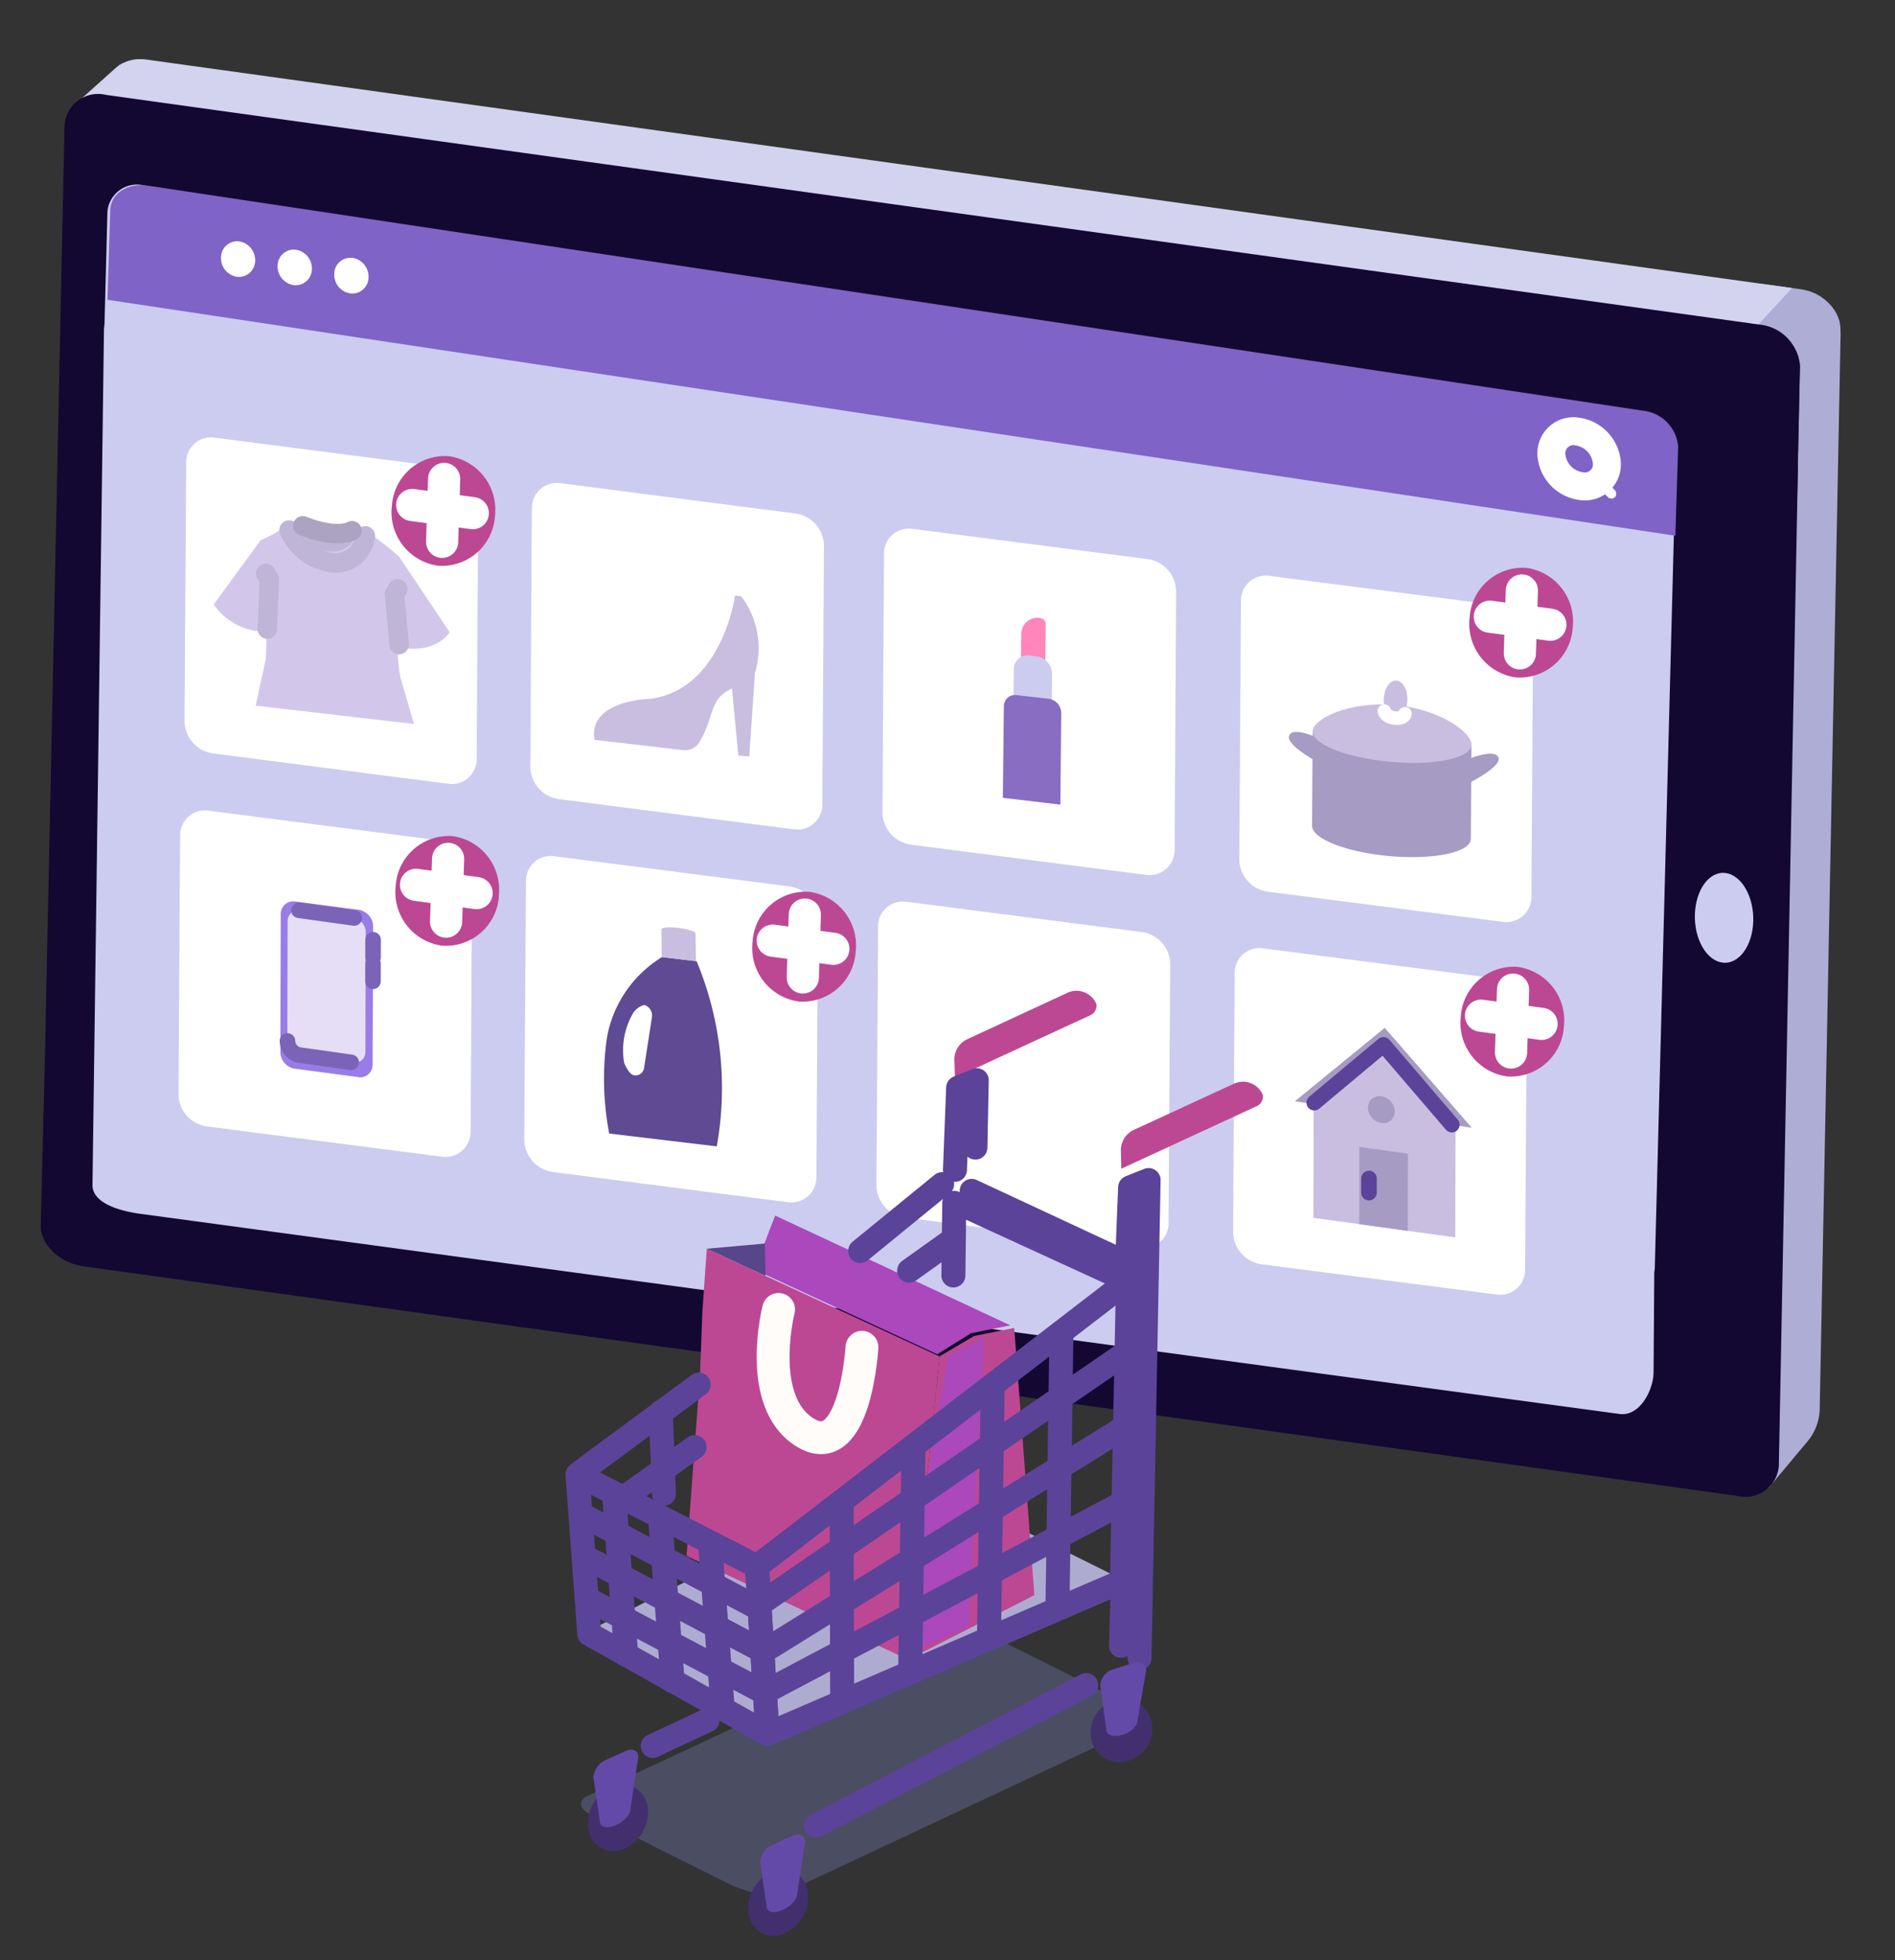 <svg xmlns="http://www.w3.org/2000/svg" width="143.72" height="148.63" viewBox="0 0 143.72 148.63"><rect x="0" y="0" width="143.72" height="148.63" fill="#333333" stroke="none"/><defs><clipPath id="a"><path fill="none" d="M0 0h138.79v143.88H0z"/></clipPath><clipPath id="b"><path fill="none" d="M0 0h42.65v20.26H0z"/></clipPath></defs><g clip-path="url(#a)" transform="rotate(-2.01 138.36 2.42)"><g clip-path="url(#a)"><path fill="#aeadd6" d="M138.79 24.88v-.14l-.02-.09v-.02l-.01-.11-.02-.1v-.04l-.02-.07-.03-.1-.02-.05v-.02l-.01-.03-.08-.2-.04-.1-.05-.1-.02-.02v-.02l-.03-.05-.06-.1-.04-.06v-.01l-.01-.01-.06-.08-.05-.08-.03-.04-.01-.01-.02-.03-.07-.08-.07-.08-.01-.02-.08-.08-.07-.07-.05-.05-.02-.02-.13-.12q-.03 0-.04-.03h-.01l-.17-.14-.03-.02-.02-.02-.06-.04-.11-.07-.04-.02-.02-.01-.04-.03-.1-.06-.08-.04h-.02l-.01-.01-.12-.06-.12-.05-.12-.05-.12-.04h-.04l-.09-.04-.13-.03-.03-.01h-.01l-.08-.02-.13-.03-3.02-.52-3.25 2.8 3.21.43.13.03.25.07.05.02.2.08.2.08.02.01.18.1.03.01.16.1.03.02.16.11.08.06.1.08.1.1.06.05.06.06.1.1.02.02.13.14v.02l.13.15.01.02.1.16.02.02.1.16v.02l.09.17.01.02.07.17v.03l.07.17v.02l.1.5v.34l-.01.17-.53 9.38a19 19 0 0 0-2.13 3l-1.84 69.87c-.01.31-1.15 2.65-.85 2.4l3.02-3.36a4 4 0 0 0 1.06-2.35l4.42-81 .05-.79v-.2"/><path fill="#d3d3f0" d="M135.23 21.74 11.56.13l-.2-.04-.32-.05-.13-.02-.12-.01h-.13L10.53 0h-.13l-.14.01h-.02l-.12.02h-.06L10 .05l-.04.01q-.08 0-.14.03H9.8l-.16.04-.02.01-.08.03-.08.03-.03.01-.11.05q-.04 0-.07.03h-.01L9.03.4 9 .41 9 .43l-.26.19-3.2 2.67.26-.19.11-.06.3-.15.06-.03.24-.07.04-.02.26-.05h.01l.28-.04h.33l.3.01.13.02.1.02.68.12L132.5 24.5ZM10.43.64"/><path fill="#130832" d="M132.7 24.43 7.95 2.62a2.55 2.55 0 0 0-3.22 2.17L.92 72.52v.22L0 88.12c-.08 1.5 1.42 2.9 3.1 3.2l124.78 21.8a2.54 2.54 0 0 0 3.22-2.17l4.1-75.58v-.26l.42-7.44a3.4 3.4 0 0 0-2.91-3.24"/><path fill="#ccccf0" d="M123.31 32.1 10.66 9.6a2.25 2.25 0 0 0-2.91 1.87l-.52 8.5-.05.33-3.15 64.86c-.08 1.34 1.8 2 3.33 2.3l111.76 19.13c1.53.3 2.64-1.65 2.73-2.99l.32-7.6.05-.33 3.71-60.61a3.1 3.1 0 0 0-2.62-2.97"/><path fill="#7f63c7" d="m125.73 40.2.45-6.78a3 3 0 0 0-2.61-2.79L10.89 9.61c-1.53-.29-2.84.5-2.92 1.75l-.45 6.79Z"/><path fill="none" stroke="#fff" stroke-width="2.12" d="M120.73 34.48a1.67 1.67 0 0 1-2.06 1.7 2.6 2.6 0 0 1-2.12-2.43 1.67 1.67 0 0 1 2.05-1.7 2.6 2.6 0 0 1 2.13 2.43Z"/><path fill="#fff" d="M121.25 37.12a.4.4 0 0 1-.54-.03l-.67-.73a.4.4 0 0 1 0-.55.4.4 0 0 1 .54.03l.67.73a.4.4 0 0 1 0 .55M18.81 15.65a1.23 1.23 0 0 1-1.44 1.1 1.44 1.44 0 0 1-1.13-1.57 1.23 1.23 0 0 1 1.44-1.1 1.44 1.44 0 0 1 1.13 1.57M23.09 16.43a1.23 1.23 0 0 1-1.45 1.1 1.44 1.44 0 0 1-1.13-1.57 1.23 1.23 0 0 1 1.44-1.1 1.44 1.44 0 0 1 1.14 1.57M27.36 17.2a1.23 1.23 0 0 1-1.45 1.11 1.44 1.44 0 0 1-1.13-1.57 1.23 1.23 0 0 1 1.44-1.11 1.44 1.44 0 0 1 1.14 1.57M110.17 97.22 92.4 94.3a2.5 2.5 0 0 1-2.04-2.55l.8-19.53a1.88 1.88 0 0 1 2.23-1.85l17.77 2.93a2.5 2.5 0 0 1 2.04 2.54l-.81 19.54a1.88 1.88 0 0 1-2.22 1.84M83.27 92.73l-17.78-2.92a2.5 2.5 0 0 1-2.04-2.54l.81-19.54a1.88 1.88 0 0 1 2.22-1.84l17.77 2.92a2.5 2.5 0 0 1 2.05 2.54l-.81 19.54a1.88 1.88 0 0 1-2.23 1.84M56.69 88.34l-17.77-2.92a2.5 2.5 0 0 1-2.04-2.54l.81-19.54a1.88 1.88 0 0 1 2.22-1.84l17.77 2.92a2.5 2.5 0 0 1 2.04 2.55l-.8 19.53a1.9 1.9 0 0 1-2.23 1.84M30.6 83.97l-17.77-2.92a2.5 2.5 0 0 1-2.04-2.54l.81-19.54a1.88 1.88 0 0 1 2.22-1.84l17.77 2.92a2.5 2.5 0 0 1 2.04 2.54l-.8 19.54a1.9 1.9 0 0 1-2.22 1.84M111.63 69l-17.77-2.92a2.5 2.5 0 0 1-2.04-2.54L92.63 44a1.88 1.88 0 0 1 2.22-1.84l17.77 2.92a2.5 2.5 0 0 1 2.05 2.54l-.81 19.54a1.9 1.9 0 0 1-2.23 1.84M84.71 64.49l-17.77-2.92a2.5 2.5 0 0 1-2.04-2.54l.8-19.54a1.88 1.88 0 0 1 2.23-1.84l17.77 2.92a2.5 2.5 0 0 1 2.04 2.55l-.8 19.53a1.9 1.9 0 0 1-2.23 1.84M58.14 60.1l-17.77-2.92a2.5 2.5 0 0 1-2.04-2.55l.8-19.54a1.9 1.9 0 0 1 2.23-1.84l17.77 2.93a2.5 2.5 0 0 1 2.04 2.54l-.81 19.54a1.88 1.88 0 0 1-2.22 1.84M32.06 55.73 14.29 52.8a2.5 2.5 0 0 1-2.05-2.53l.81-19.54a1.88 1.88 0 0 1 2.22-1.85l17.77 2.93a2.5 2.5 0 0 1 2.05 2.54l-.81 19.54a1.88 1.88 0 0 1-2.22 1.84"/><path fill="#bfb5d6" d="M21.42 35.23a13 13 0 0 0 4.37.67l.68 2.28-3.18 1.36-1.39-1-.95-2.23Z"/><path fill="#d2c7eb" d="M29.62 51.11 17.67 49.3l.88-3.46a32 32 0 0 0 .12-4.26l-.2-4.79a18 18 0 0 0 2.95-1.56c-.02 2.98 4.35 3.65 4.37.67a21 21 0 0 1 3.15 2.49l-.13 3.78c-.08 2.07-.42 3.31-.08 5.41Z"/><path fill="none" stroke="#bfb5d6" stroke-linecap="round" stroke-linejoin="round" stroke-width="1.48" d="M20.67 36.08a4.2 4.2 0 0 0 3.17 2.6 2.3 2.3 0 0 0 2.6-1.95"/><path fill="#d2c7eb" d="m18.48 36.79-3.72 4.73a4.8 4.8 0 0 0 4.25 2.2l.04-5.33ZM28.94 38.39l3.63 5.86s-1.15 1.82-4.27.9l.04-5.33Z"/><path fill="none" stroke="#bfb5d6" stroke-linecap="round" stroke-linejoin="round" stroke-width="1.48" d="m28.71 45.05-.22-3.85.26-.37M18.76 43.53l.28-3.77-.25-.46"/><path fill="none" stroke="#aca3c2" stroke-linecap="round" stroke-linejoin="round" stroke-width="1.48" d="M21.72 35.8s2.4 1.12 3.72.5"/><path fill="#997ce6" d="m24.44 77.71-4.77-.8a1.3 1.3 0 0 1-1.05-1.28l.4-10.49a.95.95 0 0 1 1.14-.9l4.77.8a1.3 1.3 0 0 1 1.06 1.28l-.41 10.5a.95.95 0 0 1-1.14.9"/><path fill="#e6def7" d="m24.12 76.6-4.04-.7a1.1 1.1 0 0 1-.9-1.11l.34-9.07a.8.8 0 0 1 .96-.78l4.04.7a1.1 1.1 0 0 1 .89 1.11l-.34 9.07a.8.8 0 0 1-.95.78"/><path fill="none" stroke="#7b63b8" stroke-linecap="round" stroke-linejoin="round" stroke-width="1.18" d="m25.95 67.35-.05 1.33M25.88 69.17l-.05 1.33"/><path fill="#7b63b8" d="M22.66 65.17a.1.1 0 0 1-.14.11.15.15 0 0 1-.12-.15.1.1 0 0 1 .13-.1.15.15 0 0 1 .13.14"/><path fill="none" stroke="#7b63b8" stroke-linecap="round" stroke-linejoin="round" stroke-width="1.18" d="M19.19 74.79a1.1 1.1 0 0 0 .89 1.1l3.88.69M20.41 64.92l4.17.73"/><path fill="#c9bee0" d="m107.18 92.78-10.7-1.86.35-9.44 10.7 2.14Z"/><path fill="#c9bee0" d="m95.4 82.04 6.99-5.32 6.32 7.79Z"/><path fill="#a69bc2" d="m95.4 82.04 6.99-5.32 6.32 7.79-1.4-.26-5.06-6.25-5.4 4.3ZM103.6 92.16l-3.66-.64.21-5.85 3.67.64Z"/><path fill="#a69bc2" d="M102.93 83.07a.87.87 0 0 1-1.05.84 1.2 1.2 0 0 1-.97-1.18.87.87 0 0 1 1.04-.84 1.2 1.2 0 0 1 .98 1.19"/><path fill="none" stroke="#5b4399" stroke-linecap="round" stroke-linejoin="round" stroke-width="1.18" d="m96.85 82.2 5.4-4.2 4.97 6.23M100.8 88.09l-.04 1.07"/><path fill="#c9bee0" d="m43.27 52.79 6.58 1a1.3 1.3 0 0 0 1.34-.51c1.28-2 .82-3.25 2.63-4.02l.3 5.1.83.1.65-6.3a6.5 6.5 0 0 0-.84-5.86l-.46-.07s-1.23 7.08-6.7 7.6c0 0-4.74-.08-4.34 2.96"/><path fill="#ff85bb" d="m77.62 48.42-1.83-.28.1-2.2a1.23 1.23 0 0 1 1.45-1.2.5.5 0 0 1 .43.54Z"/><path fill="#ccccf0" d="m77.86 54.72-2.89-.45.26-5.7a1.05 1.05 0 0 1 1.23-1.02l.54.09a1.36 1.36 0 0 1 1.12 1.38Z"/><path fill="#886dc2" d="m78.4 58.94-4.34-.67.32-6.95a.84.84 0 0 1 .98-.8l2.46.37a1.1 1.1 0 0 1 .89 1.1Z"/><path fill="#5f4a94" d="m50.41 69.83-2.63-.4-.28.18a9 9 0 0 0-4.08 5.75 22 22 0 0 0-.09 7.3l8.12 1.26a25 25 0 0 0-1.04-14.09m-3.53 4.12-.73 3.82a.65.65 0 0 1-.83.53c-.38-.12-.67-.96-.67-.96a5.6 5.6 0 0 1 .85-3.8 1.5 1.5 0 0 1 .83-.53.84.84 0 0 1 .55.94"/><path fill="#c9bee0" d="m50.36 69.83-2.58-.4.05-2.09c.01-.37 2.6.04 2.58.4Z"/><path fill="#a69bc2" d="m97.72 54.07-.3 7.14c-.04 1 2.61 2.13 5.92 2.52s6.03-.1 6.08-1.1l.3-7.14Z"/><path fill="#c9bee0" d="M109.72 55.49c-.04 1-2.76 1.5-6.07 1.1s-5.97-1.52-5.93-2.52 2.94-2.2 6.25-1.8 5.79 2.22 5.75 3.22"/><path fill="#c9bee0" d="M104.97 52.05c-.08.8-.55 1.37-1.04 1.28s-.82-.81-.73-1.61.55-1.37 1.04-1.28.82.8.73 1.6"/><path fill="#a69bc2" d="M109.57 56.54c0-.02 1.95-.72 2.17.02s-2.87 2.13-2.87 2.05.7-2.07.7-2.07M97.77 54.44c0-.03-1.65-.8-1.86-.07s2.4 2.24 2.4 2.16-.54-2.1-.54-2.1"/><path fill="none" stroke="#fff" stroke-linecap="round" stroke-linejoin="round" stroke-width="1.03" d="M103.2 52.72s.08.46.8.55.76-.3.76-.3"/><path fill="#bc4894" d="M117.7 46.92a4.03 4.03 0 0 1-4.45 3.59 4.1 4.1 0 0 1-3.33-4.68 4.03 4.03 0 0 1 4.45-3.59 4.1 4.1 0 0 1 3.33 4.68M113.95 43.94l-.32 4.76"/><path fill="none" stroke="#fff" stroke-linecap="round" stroke-linejoin="round" stroke-width="2.44" d="m113.95 43.94-.32 4.76"/><path fill="#bc4894" d="m111.45 45.84 4.57.77"/><path fill="none" stroke="#fff" stroke-linecap="round" stroke-linejoin="round" stroke-width="2.44" d="m111.45 45.84 4.57.77"/><path fill="#bc4894" d="M36.31 35.6a4.03 4.03 0 0 1-4.45 3.58 4.1 4.1 0 0 1-3.33-4.68 4.03 4.03 0 0 1 4.45-3.59 4.1 4.1 0 0 1 3.33 4.68M32.56 32.62l-.32 4.76"/><path fill="none" stroke="#fff" stroke-linecap="round" stroke-linejoin="round" stroke-width="2.44" d="m32.56 32.62-.32 4.76"/><path fill="#bc4894" d="m30.07 34.51 4.57.78"/><path fill="none" stroke="#fff" stroke-linecap="round" stroke-linejoin="round" stroke-width="2.44" d="m30.07 34.51 4.57.78"/><path fill="#bc4894" d="M115.97 77.14a4.03 4.03 0 0 1-4.45 3.58 4.1 4.1 0 0 1-3.33-4.67 4.03 4.03 0 0 1 4.45-3.6 4.1 4.1 0 0 1 3.33 4.69M112.22 74.16l-.32 4.76"/><path fill="none" stroke="#fff" stroke-linecap="round" stroke-linejoin="round" stroke-width="2.44" d="m112.22 74.16-.32 4.76"/><path fill="#bc4894" d="m109.72 76.05 4.57.78"/><path fill="none" stroke="#fff" stroke-linecap="round" stroke-linejoin="round" stroke-width="2.44" d="m109.72 76.05 4.57.78"/><path fill="#bc4894" d="M35.6 64.4a4.03 4.03 0 0 1-4.45 3.58 4.1 4.1 0 0 1-3.34-4.68 4.03 4.03 0 0 1 4.45-3.59 4.1 4.1 0 0 1 3.33 4.68M31.85 61.42l-.32 4.75"/><path fill="none" stroke="#fff" stroke-linecap="round" stroke-linejoin="round" stroke-width="2.44" d="m31.85 61.42-.32 4.75"/><path fill="#bc4894" d="m29.35 63.3 4.57.79"/><path fill="none" stroke="#fff" stroke-linecap="round" stroke-linejoin="round" stroke-width="2.44" d="m29.35 63.3 4.57.79"/><path fill="#bc4894" d="M62.49 69.57a4.03 4.03 0 0 1-4.45 3.59 4.1 4.1 0 0 1-3.33-4.68 4.03 4.03 0 0 1 4.44-3.6 4.1 4.1 0 0 1 3.34 4.69M58.74 66.59l-.32 4.76"/><path fill="none" stroke="#fff" stroke-linecap="round" stroke-linejoin="round" stroke-width="2.44" d="m58.74 66.59-.32 4.76"/><path fill="#bc4894" d="m56.24 68.48 4.57.78"/><path fill="none" stroke="#fff" stroke-linecap="round" stroke-linejoin="round" stroke-width="2.44" d="m56.24 68.48 4.57.78"/><path fill="#ccccf0" d="M130.62 69.28c0 1.89-1 3.41-2.22 3.41s-2.21-1.52-2.21-3.4.99-3.42 2.21-3.42 2.22 1.53 2.22 3.41"/><g clip-path="url(#b)" opacity=".3" style="mix-blend-mode:multiply;isolation:isolate" transform="translate(39.41 120.56)"><path fill="#8288d4" d="M42.4 7.09 29.37 0 .59 12.2c-.84.31-.78.98.14 1.48l4.32 2.34.33.2 5.74 3.12c.92.5 3.06 1.16 3.9.84L40.7 9.22c.85-.31 2.63-1.64 1.7-2.14"/></g><path fill="#aeabd1" d="m40.42 120.3 13.35 8.14 27.29-10.61-16.28-8.8Z"/><path fill="#bc4894" d="M80.6 74.15a1.63 1.63 0 0 0-2.15-.94l-7.67 3.23a1.7 1.7 0 0 0-1.09 1.46l-.01 1.46L80.05 75a.8.8 0 0 0 .55-.85"/><path fill="none" stroke="#5b4399" stroke-linecap="round" stroke-linejoin="round" stroke-width="1.82" d="m80.94 94.54-10.68-5.36M70.65 87.97 81 93.24M78.02 125.72l-20.86 9.93M82.13 123.82l1.96-36.2-1.42.51-.47 6.22M71.05 84.7l.28-5.1-1.43.52-.46 6.21M81 119.05l-.24 3.79"/><path fill="#41306d" d="M56.31 140.31a3 3 0 0 1-1.6 3.32 1.92 1.92 0 0 1-2.84-1.16 3 3 0 0 1 1.6-3.32 1.92 1.92 0 0 1 2.84 1.16M82.84 128.48a2.54 2.54 0 0 1-1.63 3.04 2.2 2.2 0 0 1-2.9-1.47 2.54 2.54 0 0 1 1.63-3.04 2.2 2.2 0 0 1 2.9 1.47"/><path fill="#644aa8" d="m80.73 129.56-.15.04c-.54.15-1.17.02-1.16-.46l-.34-3.41a1.4 1.4 0 0 1 1-1.13l1.57-.43c.54-.15.97.12.95.6l-.78 3.73c-.01.47-.56.91-1.1 1.06"/><path fill="#bc4894" d="M92.97 81.47a1.63 1.63 0 0 0-2.14-.93l-7.68 3.22a1.7 1.7 0 0 0-1.08 1.47l-.02 1.46 10.38-4.36a.8.8 0 0 0 .54-.86"/><path fill="#644aa8" d="m54.5 141.91-.15.06c-.53.22-1.15.17-1.14-.31l-.38-3.4a1.6 1.6 0 0 1 .98-1.27l1.54-.63c.53-.22.96 0 .95.48l-.73 3.87c-.01.48-.55 1-1.08 1.2"/><path fill="none" stroke="#5b4399" stroke-linecap="round" stroke-linejoin="round" stroke-width="1.82" d="m49.22 127.38-4.22 1.8"/><path fill="#41306d" d="M44.4 133.46a3 3 0 0 1-1.61 3.32 1.92 1.92 0 0 1-2.84-1.17 3 3 0 0 1 1.6-3.32 1.92 1.92 0 0 1 2.84 1.17"/><path fill="#644aa8" d="m42.08 135.04-.14.06c-.53.21-1.15.16-1.14-.32l-.38-3.4a1.6 1.6 0 0 1 .98-1.26l1.54-.63c.53-.22.95 0 .94.47l-.73 3.88c0 .48-.54.99-1.07 1.2"/><path fill="#bc4894" d="m64.59 123.32 9.74-4.55-.82-20.3-3.06.5-2.67 1.45Z"/><path fill="#aa48bc" d="m63.86 123.1 5.39-2.12 1.94-21.83-2.76 1.3Z"/><path fill="#bc4894" d="m49.92 96.4.5-4.75 17.36 8.78-3.19 22.89-16.52-8.45 1.5-13.66Z"/><path fill="#aa48bc" d="m54.13 93.43.69-2.07.87-2.04 17.53 8.94-3.01.5-2.6 1.5Z"/><path fill="none" stroke="#fffcfa" stroke-linecap="round" stroke-linejoin="round" stroke-width="2.49" d="M55.7 96.44s-2.02 6.94 1.69 9.4 4.53-6.31 4.53-6.31"/><path fill="#58458a" d="m50.43 91.65 4.4-.24-.03 2.45Z"/><path fill="none" stroke="#5b4399" stroke-linecap="round" stroke-linejoin="round" stroke-width="1.82" d="m82.26 95.2-28.88 20.65.35 12.73L81 117.96ZM49.45 101.92l-9.24 6.34M53.69 118.6l28.2-17.94M40.18 111.43l13.22 7.62M40.34 114.66l13.16 7.58M40.39 117.82l13.21 7.62M42.74 110.04l.49 12.17M46.18 112.15l.5 12.17M49.9 114.32l.5 12.17M53.76 122.25l27.9-16M53.6 125.43l27.6-13.39M77.08 98.9l-1.03 20.8M71.73 102.74l-.95 19.03M65.56 107.14l-.85 17.17M59.97 111.13l-.49 15.11M43.65 110.17l5.32-3.52M65.7 93.85l3.2-2.12M62.04 92.23l6.39-4.85M69.3 88.83l-.26 5.5"/><path fill="none" stroke="#5b4399" stroke-linecap="round" stroke-linejoin="round" stroke-width="1.82" d="m53.73 128.57-13.24-8.04-.47-12.13 13.36 7.45ZM46.5 103.9l.02 6.2"/></g></g></svg>
